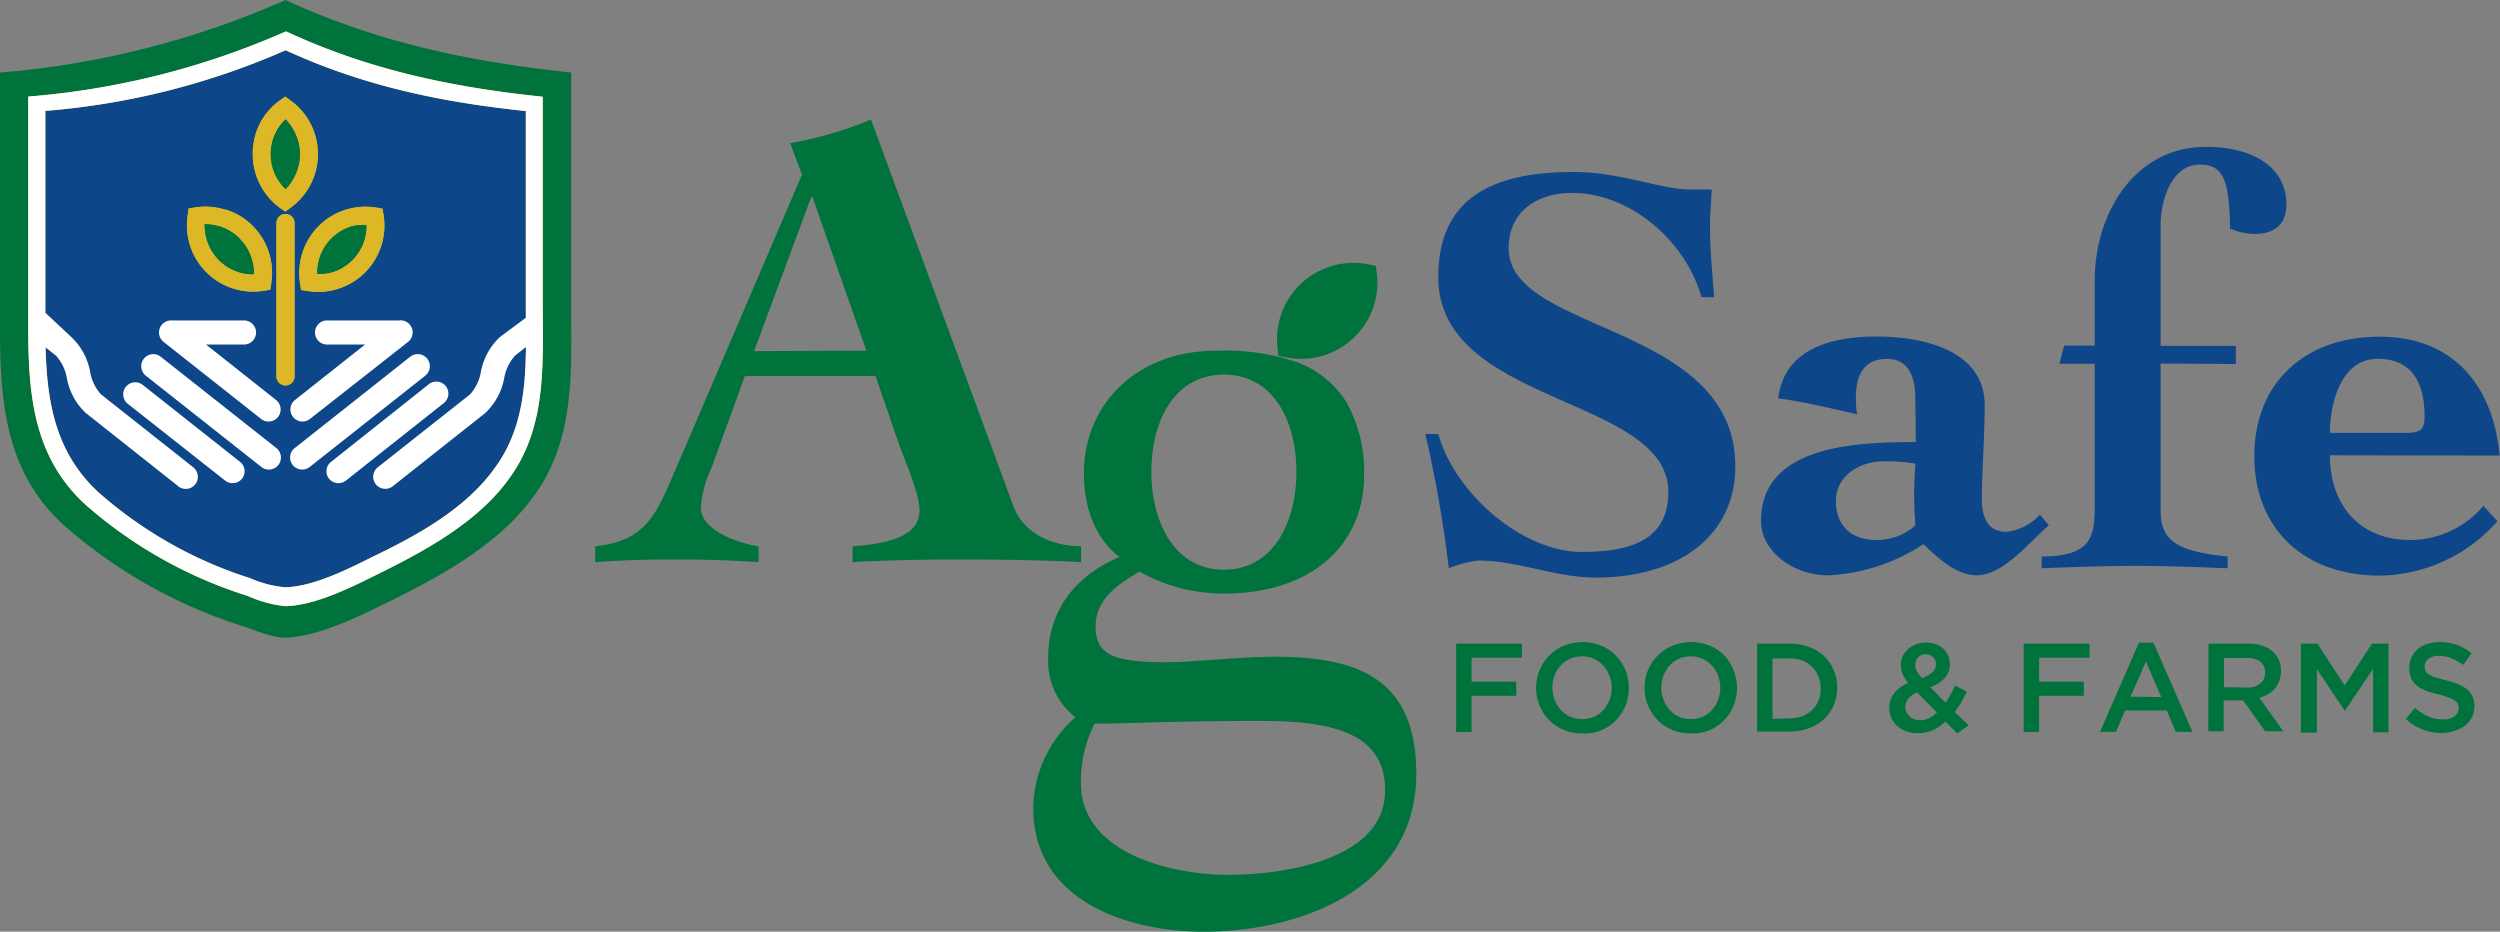 <svg xmlns="http://www.w3.org/2000/svg" viewBox="0 0 275.76 102.77"><rect x="0" y="0" width="275.76" height="102.77" fill="#808080" stroke="none"/><defs><style>.cls-1{fill:#0d4689;}.cls-2,.cls-3{fill:#00723b;}.cls-3,.cls-6,.cls-7,.cls-8{fill-rule:evenodd;}.cls-4{fill:#deb825;}.cls-5,.cls-6{fill:#fff;}.cls-7{fill:#8dc63f;}.cls-8{fill:#ddb726;}</style></defs><g id="Layer_2" data-name="Layer 2"><g id="Layer_1-2" data-name="Layer 1"><path class="cls-1" d="M187.68,32.77c-1.81-6.36-8-11.49-14.27-11.49-3.89,0-7,2.08-7,6.1,0,9.41,25,8.24,25,24.07,0,7.46-6,12.26-15.44,12.26-4.35,0-8.56-1.88-12.91-1.88a12.52,12.52,0,0,0-3.25.85,137.72,137.72,0,0,0-2.59-14.8h1.43c1.81,6.49,9.21,13,15.83,13,5.71,0,9.54-1.49,9.54-6.62,0-10.57-25.37-9.54-25.37-23.68,0-8,4.93-11.61,14.92-11.61,5.19,0,9.66,1.94,12.91,1.94h2.33c-.06,1.43-.19,2.73-.19,4.09,0,2.53.26,5.26.46,7.79Z"/><path class="cls-1" d="M211.27,44c0-2.85-1-4.41-3.12-4.41-2.92,0-3.44,2.33-3.44,4.28a11.69,11.69,0,0,0,.13,1.82c-3.18-.72-5.84-1.36-8.69-1.75.65-5.58,6.1-6.82,10.77-6.82,5.58,0,12,1.69,12,7.59,0,3.12-.32,7.92-.32,10.19,0,1.88.45,3.76,2.72,3.76A5.8,5.8,0,0,0,225,56.77l1,1.17c-2.14,1.82-5,5.52-8,5.52-2.21,0-4.35-2-5.84-3.44a20.73,20.73,0,0,1-10.58,3.44c-3.69,0-7.33-2.6-7.33-6,0-8.24,10.19-8.7,17.07-8.7Zm-4.35,15.57a6.37,6.37,0,0,0,4.35-1.62c-.07-1.17-.13-2.21-.13-3.31s.06-2.33.13-3.5a20,20,0,0,0-3.44-.26c-2.6,0-5.32,1.49-5.32,4.41C202.51,57.94,204.19,59.56,206.92,59.56Z"/><path class="cls-1" d="M238.32,40.1V56.19c0,3.11,1.23,4.61,7.4,5.19v1.3c-3.44-.13-6.82-.26-10.26-.26s-6.81.13-10.25.26v-1.3c5.26,0,5.84-2,5.84-5.26v-16h-3.89l.52-2h3.37V31c0-7.47,4.42-14.8,12.26-14.8,5.19,0,8.89,2.21,8.89,6.36,0,2.21-1.36,3.24-3.44,3.24a7.2,7.2,0,0,1-2.78-.58c-.07-5-.59-7.07-3.31-7.07-3,0-4.35,3.63-4.35,6.81V38.15h8.3v2Z"/><path class="cls-1" d="M257,50.22c0,5.45,3.24,9.34,8.82,9.34a10.58,10.58,0,0,0,8.11-3.76l1.55,1.69a17.58,17.58,0,0,1-13,6c-8.43,0-13.82-5.26-13.82-13.18s5.39-13.17,13.82-13.17,12.58,5.78,13.24,13.11Zm8.23-2.47c1.69,0,2.21-.26,2.21-1.81,0-3.77-1.43-6.36-5.19-6.36-4,0-5.25,4.87-5.25,8.17Z"/><path class="cls-2" d="M160.62,71h7.26v1.55h-5.56V75.2h4.93v1.55h-4.93v4h-1.7Z"/><path class="cls-2" d="M174.54,80.9a5.16,5.16,0,0,1-2.07-.4,4.71,4.71,0,0,1-1.6-1.08,4.94,4.94,0,0,1-1.05-1.6,5.1,5.1,0,0,1-.38-1.95v0a5.08,5.08,0,0,1,.38-1.94,4.85,4.85,0,0,1,1.06-1.61,4.92,4.92,0,0,1,1.62-1.09,5.47,5.47,0,0,1,4.13,0,4.75,4.75,0,0,1,1.61,1.08,5,5,0,0,1,1.42,3.55v0a5.09,5.09,0,0,1-.37,2,5,5,0,0,1-1.07,1.61,4.88,4.88,0,0,1-1.61,1.09A5,5,0,0,1,174.54,80.9Zm0-1.58a3.18,3.18,0,0,0,1.32-.27,3.13,3.13,0,0,0,1-.74,3.32,3.32,0,0,0,.67-1.1,3.47,3.47,0,0,0,.25-1.34v0a3.55,3.55,0,0,0-.25-1.34,3.39,3.39,0,0,0-.68-1.11,3.17,3.17,0,0,0-1-.74,3.08,3.08,0,0,0-1.33-.28,3.17,3.17,0,0,0-2.37,1,3.49,3.49,0,0,0-.67,1.1,3.71,3.71,0,0,0-.24,1.34v0a3.76,3.76,0,0,0,.24,1.35,3.39,3.39,0,0,0,.68,1.11,3.17,3.17,0,0,0,1,.74A3.12,3.12,0,0,0,174.57,79.32Z"/><path class="cls-2" d="M186.51,80.9a5.13,5.13,0,0,1-2.07-.4,4.85,4.85,0,0,1-1.61-1.08,5.29,5.29,0,0,1-1.05-1.6,5.09,5.09,0,0,1-.37-1.95v0a4.94,4.94,0,0,1,1.44-3.55,4.92,4.92,0,0,1,1.62-1.09,5.47,5.47,0,0,1,4.13,0,4.75,4.75,0,0,1,1.61,1.08,5.08,5.08,0,0,1,1,1.6,4.91,4.91,0,0,1,.38,1.95v0a4.91,4.91,0,0,1-.38,2,4.93,4.93,0,0,1-2.68,2.7A5,5,0,0,1,186.51,80.9Zm0-1.58a3.19,3.19,0,0,0,1.33-.27,3.13,3.13,0,0,0,1-.74,3.32,3.32,0,0,0,.67-1.1,3.67,3.67,0,0,0,.24-1.34v0a3.75,3.75,0,0,0-.24-1.34,3.39,3.39,0,0,0-.68-1.11,3.17,3.17,0,0,0-1-.74,3.11,3.11,0,0,0-1.33-.28,3.19,3.19,0,0,0-1.33.27,3.13,3.13,0,0,0-1,.74,3.32,3.32,0,0,0-.67,1.1,3.71,3.71,0,0,0-.25,1.34v0a3.77,3.77,0,0,0,.25,1.35,3.39,3.39,0,0,0,.68,1.11,3.17,3.17,0,0,0,1,.74A3.11,3.11,0,0,0,186.53,79.32Z"/><path class="cls-2" d="M193.81,71h3.64a5.74,5.74,0,0,1,2.11.37,5,5,0,0,1,1.64,1,4.63,4.63,0,0,1,1.07,1.55,4.87,4.87,0,0,1,.38,1.92v0a4.92,4.92,0,0,1-.38,1.93,4.53,4.53,0,0,1-1.07,1.55,5.22,5.22,0,0,1-1.64,1,5.74,5.74,0,0,1-2.11.37h-3.64Zm3.63,8.22a3.92,3.92,0,0,0,1.4-.24,3.13,3.13,0,0,0,1.07-.69,3,3,0,0,0,.68-1,3.61,3.61,0,0,0,.24-1.33v0a3.65,3.65,0,0,0-.24-1.33,3,3,0,0,0-.68-1.05,3.16,3.16,0,0,0-1.07-.7,3.71,3.71,0,0,0-1.4-.25h-1.93v6.67Z"/><path class="cls-2" d="M214.59,79.6a5.35,5.35,0,0,1-1.37.93,3.81,3.81,0,0,1-1.63.34,4,4,0,0,1-1.27-.19,2.9,2.9,0,0,1-1-.57,2.55,2.55,0,0,1-.67-.89,2.51,2.51,0,0,1-.25-1.14v0a2.51,2.51,0,0,1,.54-1.62,3.83,3.83,0,0,1,1.54-1.12,4.11,4.11,0,0,1-.61-1,2.76,2.76,0,0,1-.2-1v0a2.33,2.33,0,0,1,.2-.94,2.29,2.29,0,0,1,.56-.78,2.85,2.85,0,0,1,.88-.54,3.26,3.26,0,0,1,1.17-.2,3,3,0,0,1,1.06.18,2.51,2.51,0,0,1,.82.5,2.32,2.32,0,0,1,.72,1.68v0a2.18,2.18,0,0,1-.59,1.57,4.16,4.16,0,0,1-1.56,1l1.67,1.7c.19-.28.37-.57.55-.89s.34-.65.5-1l1.3.68c-.2.39-.4.78-.62,1.16s-.46.73-.71,1.08L217.16,80l-1.27.91Zm-2.82-.15a2.15,2.15,0,0,0,1-.23,3.15,3.15,0,0,0,.88-.62l-2.18-2.22a2.28,2.28,0,0,0-1,.72,1.47,1.47,0,0,0-.31.9v0a1.33,1.33,0,0,0,.46,1A1.72,1.72,0,0,0,211.77,79.45ZM212,74.8a3.7,3.7,0,0,0,1.15-.64,1.13,1.13,0,0,0,.39-.88v0a1.08,1.08,0,0,0-.32-.8,1.13,1.13,0,0,0-.8-.31,1.11,1.11,0,0,0-.85.33,1.17,1.17,0,0,0-.31.85v0a1.5,1.5,0,0,0,.17.69A4,4,0,0,0,212,74.8Z"/><path class="cls-2" d="M223.22,71h7.26v1.55h-5.56V75.2h4.93v1.55h-4.93v4h-1.7Z"/><path class="cls-2" d="M235.94,70.89h1.59l4.31,9.84H240l-1-2.36H234.4l-1,2.36h-1.76Zm2.46,6-1.69-3.91L235,76.85Z"/><path class="cls-2" d="M243.61,71H248a4.61,4.61,0,0,1,1.63.26,3.17,3.17,0,0,1,1.18.72,2.73,2.73,0,0,1,.61.93A3.16,3.16,0,0,1,251.6,74v0a3.06,3.06,0,0,1-.18,1.08,2.89,2.89,0,0,1-.48.86,3.12,3.12,0,0,1-.73.62,3.35,3.35,0,0,1-1,.4l2.64,3.7h-2l-2.41-3.4h-2.16v3.4h-1.7Zm4.22,4.84a2.22,2.22,0,0,0,1.47-.44,1.44,1.44,0,0,0,.55-1.2v0a1.46,1.46,0,0,0-.53-1.21,2.39,2.39,0,0,0-1.5-.41h-2.51V75.8Z"/><path class="cls-2" d="M253.8,71h1.83l3,4.62,3-4.62h1.83v9.77h-1.7v-7l-3.09,4.61h-.06l-3.05-4.58v7H253.8Z"/><path class="cls-2" d="M269.46,80.87a6.31,6.31,0,0,1-2.17-.38,5.9,5.9,0,0,1-1.91-1.18l1-1.23a6,6,0,0,0,1.44.94,3.92,3.92,0,0,0,1.65.33,2.14,2.14,0,0,0,1.26-.33,1.08,1.08,0,0,0,.47-.9v0a1.11,1.11,0,0,0-.09-.46.94.94,0,0,0-.34-.39,2.45,2.45,0,0,0-.67-.33A7.92,7.92,0,0,0,269,76.6a11.86,11.86,0,0,1-1.4-.41,4.1,4.1,0,0,1-1-.56,2.33,2.33,0,0,1-.63-.8,2.85,2.85,0,0,1-.21-1.15v0A2.58,2.58,0,0,1,266,72.5a2.49,2.49,0,0,1,.68-.89,3.13,3.13,0,0,1,1.05-.58,4.14,4.14,0,0,1,1.34-.21,5.54,5.54,0,0,1,1.93.31,5.83,5.83,0,0,1,1.62.92l-.92,1.29a6.13,6.13,0,0,0-1.33-.74,3.66,3.66,0,0,0-1.33-.26,1.85,1.85,0,0,0-1.17.33,1,1,0,0,0-.42.83v0a1.1,1.1,0,0,0,.1.49.86.86,0,0,0,.35.39,3.05,3.05,0,0,0,.72.33c.3.1.69.21,1.15.32a10.56,10.56,0,0,1,1.37.44,3.43,3.43,0,0,1,1,.58,2.19,2.19,0,0,1,.6.79,2.49,2.49,0,0,1,.2,1v0a2.83,2.83,0,0,1-.25,1.22,2.5,2.5,0,0,1-.72.92,3,3,0,0,1-1.1.58A4.74,4.74,0,0,1,269.46,80.87Z"/><path class="cls-2" d="M148.52,44.38a15.58,15.58,0,0,1,1.94,8.15c0,7.18-5.36,12.94-15.47,12.94a18.83,18.83,0,0,1-9.29-2.42c-2.23,1.31-4.85,2.93-4.85,6.06s2,3.94,7.88,3.94c2.63,0,8.18-.61,11.82-.61,9.3,0,15.67,2.43,15.67,12.94,0,12.63-12.74,17.39-23.45,17.39-8.49,0-18.8-3.44-18.8-13.65a13.57,13.57,0,0,1,4.65-10,7.88,7.88,0,0,1-3-6.57c0-5.36,3.13-9.1,7.88-11.12-2.62-1.92-3.94-5.36-3.94-9.2,0-7.68,5.86-13.54,14.56-13.54A24.55,24.55,0,0,1,143,39.93,10.74,10.74,0,0,1,148.52,44.38Zm4.26,42.82c0-5.76-4.65-7.68-13.54-7.68-9.91,0-14.66.3-18.5.3a14,14,0,0,0-1.51,6.57c0,7.79,10.1,10.11,16.27,10.11C141.16,96.5,152.78,95,152.78,87.2ZM135,62.84c5.46,0,8-5.25,8-10.81s-2.53-10.71-8-10.71-8,5.15-8,10.71S129.54,62.84,135,62.84Z"/><path class="cls-2" d="M65.65,60.26c5.43-.58,6.66-3.33,8.62-7.89l14.19-33.1-1.3-3.48a40.87,40.87,0,0,0,8.91-2.61l15.72,42.67c1.16,3.11,4.49,4.41,7.46,4.41V62c-3.77-.21-9.42-.29-13.11-.29-4.06,0-8.12.08-12.1.29V60.26c5-.36,7.39-1.52,7.39-4,0-1.81-1.67-5.58-2.39-7.61l-2.46-7.17H82.16L78.47,51.64A11.86,11.86,0,0,0,77.31,56c0,2.39,3.77,3.84,6.37,4.27V62c-3.11-.21-6.23-.29-9.34-.29-2.9,0-5.8.08-8.69.29ZM95.56,38.68,89.62,21.73h-.14l-6.3,17Z"/><path class="cls-3" d="M143.57,31.23a8.44,8.44,0,0,0-2.65,7.2l.1.82.8.16a8.4,8.4,0,0,0,9.59-5.33,8.5,8.5,0,0,0,.46-3.93l-.1-.81-.8-.17a8.44,8.44,0,0,0-7.4,2.06Z"/><path class="cls-2" d="M43.26,66.19c-3.31,1.63-7.92,4-11.75,4.15h0c-1.47,0-3.26-.78-4.61-1.23A55.32,55.32,0,0,1,7,57.9C.56,52,0,44.25,0,36V8A97.17,97.17,0,0,0,31.5,0l.11.05C42.07,4.87,52.52,6.89,63,8V33.44c0,6.92.47,14.13-3.41,20.24a22.63,22.63,0,0,1-2.75,3.48C53.06,61.07,48,63.84,43.26,66.19Z"/><path class="cls-4" d="M54.31,55a20.39,20.39,0,0,0,2.48-3.14c3.49-5.51,3.07-12,3.07-18.24V10.67C50.45,9.69,41,7.86,31.6,3.52l-.1,0A87.5,87.5,0,0,1,3.12,10.65V35.94c0,7.41.5,14.39,6.3,19.71a49.51,49.51,0,0,0,17.92,10.1,13.12,13.12,0,0,0,4.15,1.12h0c3.45-.09,7.61-2.26,10.59-3.74C46.37,61,50.93,58.51,54.31,55Z"/><path class="cls-1" d="M52.84,53.71a19.92,19.92,0,0,0,2.32-2.93C58.43,45.62,58,39.54,58,33.71V12.25c-8.82-.92-17.63-2.63-26.45-6.69l-.09,0A81.88,81.88,0,0,1,5,12.23V35.89c0,6.94.47,13.46,5.89,18.44A46.54,46.54,0,0,0,27.6,63.78a12.2,12.2,0,0,0,3.88,1h0c3.22-.09,7.12-2.12,9.9-3.5C45.41,59.34,49.68,57,52.84,53.71Z"/><path class="cls-5" d="M42.1,63.12c-3,1.48-7.14,3.65-10.59,3.74h0a13.12,13.12,0,0,1-4.15-1.12A49.51,49.51,0,0,1,9.41,55.65c-5.8-5.32-6.3-12.3-6.3-19.71V10.65A87.5,87.5,0,0,0,31.5,3.47l.1,0C41,7.86,50.45,9.69,59.87,10.67V33.61c0,6.23.42,12.73-3.07,18.24A20.39,20.39,0,0,1,54.31,55C50.93,58.51,46.37,61,42.1,63.12Zm10.74-9.41a19.92,19.92,0,0,0,2.32-2.93C58.43,45.62,58,39.54,58,33.71V12.25c-8.82-.92-17.63-2.63-26.45-6.69l-.09,0A81.88,81.88,0,0,1,5,12.23V35.89c0,6.94.47,13.46,5.89,18.44A46.54,46.54,0,0,0,27.6,63.78a12.2,12.2,0,0,0,3.88,1h0c3.22-.09,7.12-2.12,9.9-3.5C45.41,59.34,49.68,57,52.84,53.71Z"/><path class="cls-6" d="M34.19,46.21a1.33,1.33,0,1,1-1.65-2.09L40.27,38H36.19a1.33,1.33,0,1,1,0-2.65H44a1.33,1.33,0,0,1,1,2.37L34.19,46.21"/><path class="cls-6" d="M34.16,51.51,46.91,41.44a1.33,1.33,0,1,0-1.66-2.09L32.51,49.42a1.33,1.33,0,1,0,1.65,2.09Z"/><path class="cls-6" d="M38.17,53l10.72-8.49a1.33,1.33,0,1,0-1.65-2.08L36.52,50.94a1.32,1.32,0,0,0-.22,1.87A1.34,1.34,0,0,0,38.17,53Z"/><path class="cls-6" d="M43.33,53.63l10.18-8.06a7,7,0,0,0,2.1-3.84,5.09,5.09,0,0,1,1.19-2.49l2.3-1.82a1.34,1.34,0,0,0,.22-1.87c-.46-.58-.07-1.48-.64-1l-3.53,2.62A7,7,0,0,0,53.05,41a5,5,0,0,1-1.19,2.49L41.67,51.54a1.33,1.33,0,1,0,1.66,2.09Z"/><path class="cls-7" d="M32.49,41.52a1,1,0,0,1-2,0V24.6a1,1,0,1,1,2,0V41.52m2.66-16.58a7.3,7.3,0,0,1,2.92-1.79,7.48,7.48,0,0,1,3.42-.26l.7.12.12.71a7.32,7.32,0,0,1-2.05,6.34,7.34,7.34,0,0,1-2.92,1.78,7.22,7.22,0,0,1-3.42.26L33.21,32l-.11-.71a7.35,7.35,0,0,1,.26-3.42A7.26,7.26,0,0,1,35.15,24.94Zm3.52.1a5.32,5.32,0,0,0-3.42,3.43A5.14,5.14,0,0,0,35,30.21,5.39,5.39,0,0,0,36.73,30a5.36,5.36,0,0,0,3.43-3.43,5.23,5.23,0,0,0,.26-1.75A5.5,5.5,0,0,0,38.67,25ZM27.88,17a7.32,7.32,0,0,0,3,5.93l.58.41.57-.41a7.31,7.31,0,0,0,2.24-9.26,7.21,7.21,0,0,0-2.24-2.6l-.57-.42-.58.42a7.21,7.21,0,0,0-2.24,2.6A7.31,7.31,0,0,0,27.88,17Zm2.56-2.43a5.27,5.27,0,0,1,1.06-1.42,5.45,5.45,0,0,1,1,1.42,5.36,5.36,0,0,1,0,4.85,5.45,5.45,0,0,1-1,1.42,5.34,5.34,0,0,1-1.06-6.27Zm-4,11.74A5.31,5.31,0,0,0,24.32,25a5.5,5.5,0,0,0-1.75-.26,5.5,5.5,0,0,0,.26,1.75A5.36,5.36,0,0,0,26.26,30a5.39,5.39,0,0,0,1.74.25,5.13,5.13,0,0,0-.25-1.74A5.37,5.37,0,0,0,26.44,26.34Zm-1.52-3.19a7.31,7.31,0,0,1,5,8.13l-.11.71-.71.11a7.22,7.22,0,0,1-3.42-.26,7.28,7.28,0,0,1-4.71-4.71,7.44,7.44,0,0,1-.26-3.41L20.8,23l.7-.12A7.48,7.48,0,0,1,24.92,23.15Z"/><path class="cls-8" d="M32.49,41.52a1,1,0,0,1-2,0V24.6a1,1,0,1,1,2,0V41.52m2.66-16.58a7.3,7.3,0,0,1,2.92-1.79,7.48,7.48,0,0,1,3.42-.26l.7.12.12.71a7.32,7.32,0,0,1-2.05,6.34,7.34,7.34,0,0,1-2.92,1.78,7.22,7.22,0,0,1-3.42.26L33.21,32l-.11-.71a7.35,7.35,0,0,1,.26-3.42A7.26,7.26,0,0,1,35.15,24.94Zm3.52.1a5.32,5.32,0,0,0-3.42,3.43A5.14,5.14,0,0,0,35,30.21,5.39,5.39,0,0,0,36.73,30a5.36,5.36,0,0,0,3.43-3.43,5.23,5.23,0,0,0,.26-1.75A5.5,5.5,0,0,0,38.67,25ZM27.88,17a7.32,7.32,0,0,0,3,5.93l.58.41.57-.41a7.31,7.31,0,0,0,2.24-9.26,7.21,7.21,0,0,0-2.24-2.6l-.57-.42-.58.42a7.21,7.21,0,0,0-2.24,2.6A7.31,7.31,0,0,0,27.88,17Zm2.56-2.43a5.27,5.27,0,0,1,1.06-1.42,5.45,5.45,0,0,1,1,1.42,5.36,5.36,0,0,1,0,4.85,5.45,5.45,0,0,1-1,1.42,5.34,5.34,0,0,1-1.06-6.27Zm-4,11.74A5.31,5.31,0,0,0,24.32,25a5.5,5.5,0,0,0-1.75-.26,5.5,5.5,0,0,0,.26,1.75A5.36,5.36,0,0,0,26.26,30a5.39,5.39,0,0,0,1.74.25,5.13,5.13,0,0,0-.25-1.74A5.37,5.37,0,0,0,26.44,26.34Zm-1.52-3.19a7.31,7.31,0,0,1,5,8.13l-.11.71-.71.11a7.22,7.22,0,0,1-3.42-.26,7.28,7.28,0,0,1-4.71-4.71,7.44,7.44,0,0,1-.26-3.41L20.8,23l.7-.12A7.48,7.48,0,0,1,24.92,23.15Z"/><path class="cls-3" d="M38.67,25a5.32,5.32,0,0,0-3.42,3.43A5.14,5.14,0,0,0,35,30.21,5.39,5.39,0,0,0,36.73,30a5.36,5.36,0,0,0,3.43-3.43,5.23,5.23,0,0,0,.26-1.75A5.5,5.5,0,0,0,38.67,25ZM30.44,14.6a5.27,5.27,0,0,1,1.06-1.42,5.45,5.45,0,0,1,1,1.42,5.36,5.36,0,0,1,0,4.85,5.45,5.45,0,0,1-1,1.42,5.34,5.34,0,0,1-1.06-6.27Zm-4,11.74A5.31,5.31,0,0,0,24.32,25a5.5,5.5,0,0,0-1.75-.26,5.5,5.5,0,0,0,.26,1.75A5.36,5.36,0,0,0,26.26,30a5.39,5.39,0,0,0,1.74.25,5.13,5.13,0,0,0-.25-1.74A5.37,5.37,0,0,0,26.44,26.34Z"/><path class="cls-6" d="M28.8,46.21a1.33,1.33,0,1,0,1.65-2.09L22.72,38H26.8a1.33,1.33,0,1,0,0-2.65H19a1.33,1.33,0,0,0-.95,2.37L28.8,46.21"/><path class="cls-6" d="M28.83,51.51,16.08,41.44a1.34,1.34,0,0,1-.21-1.88,1.32,1.32,0,0,1,1.86-.21L30.48,49.42a1.33,1.33,0,0,1-1.65,2.09Z"/><path class="cls-6" d="M24.82,53,14.09,44.54a1.33,1.33,0,0,1,1.66-2.08l10.72,8.48a1.32,1.32,0,0,1,.22,1.87A1.34,1.34,0,0,1,24.82,53Z"/><path class="cls-6" d="M19.66,53.63,9.48,45.57a7,7,0,0,1-2.1-3.84,5.09,5.09,0,0,0-1.19-2.49l-2.3-1.82a1.33,1.33,0,0,1-.22-1.87c.46-.58.25-2,.83-1.52l3.34,3.12A7,7,0,0,1,9.94,41a4.92,4.92,0,0,0,1.19,2.49l10.19,8.06a1.33,1.33,0,1,1-1.66,2.09Z"/></g></g></svg>